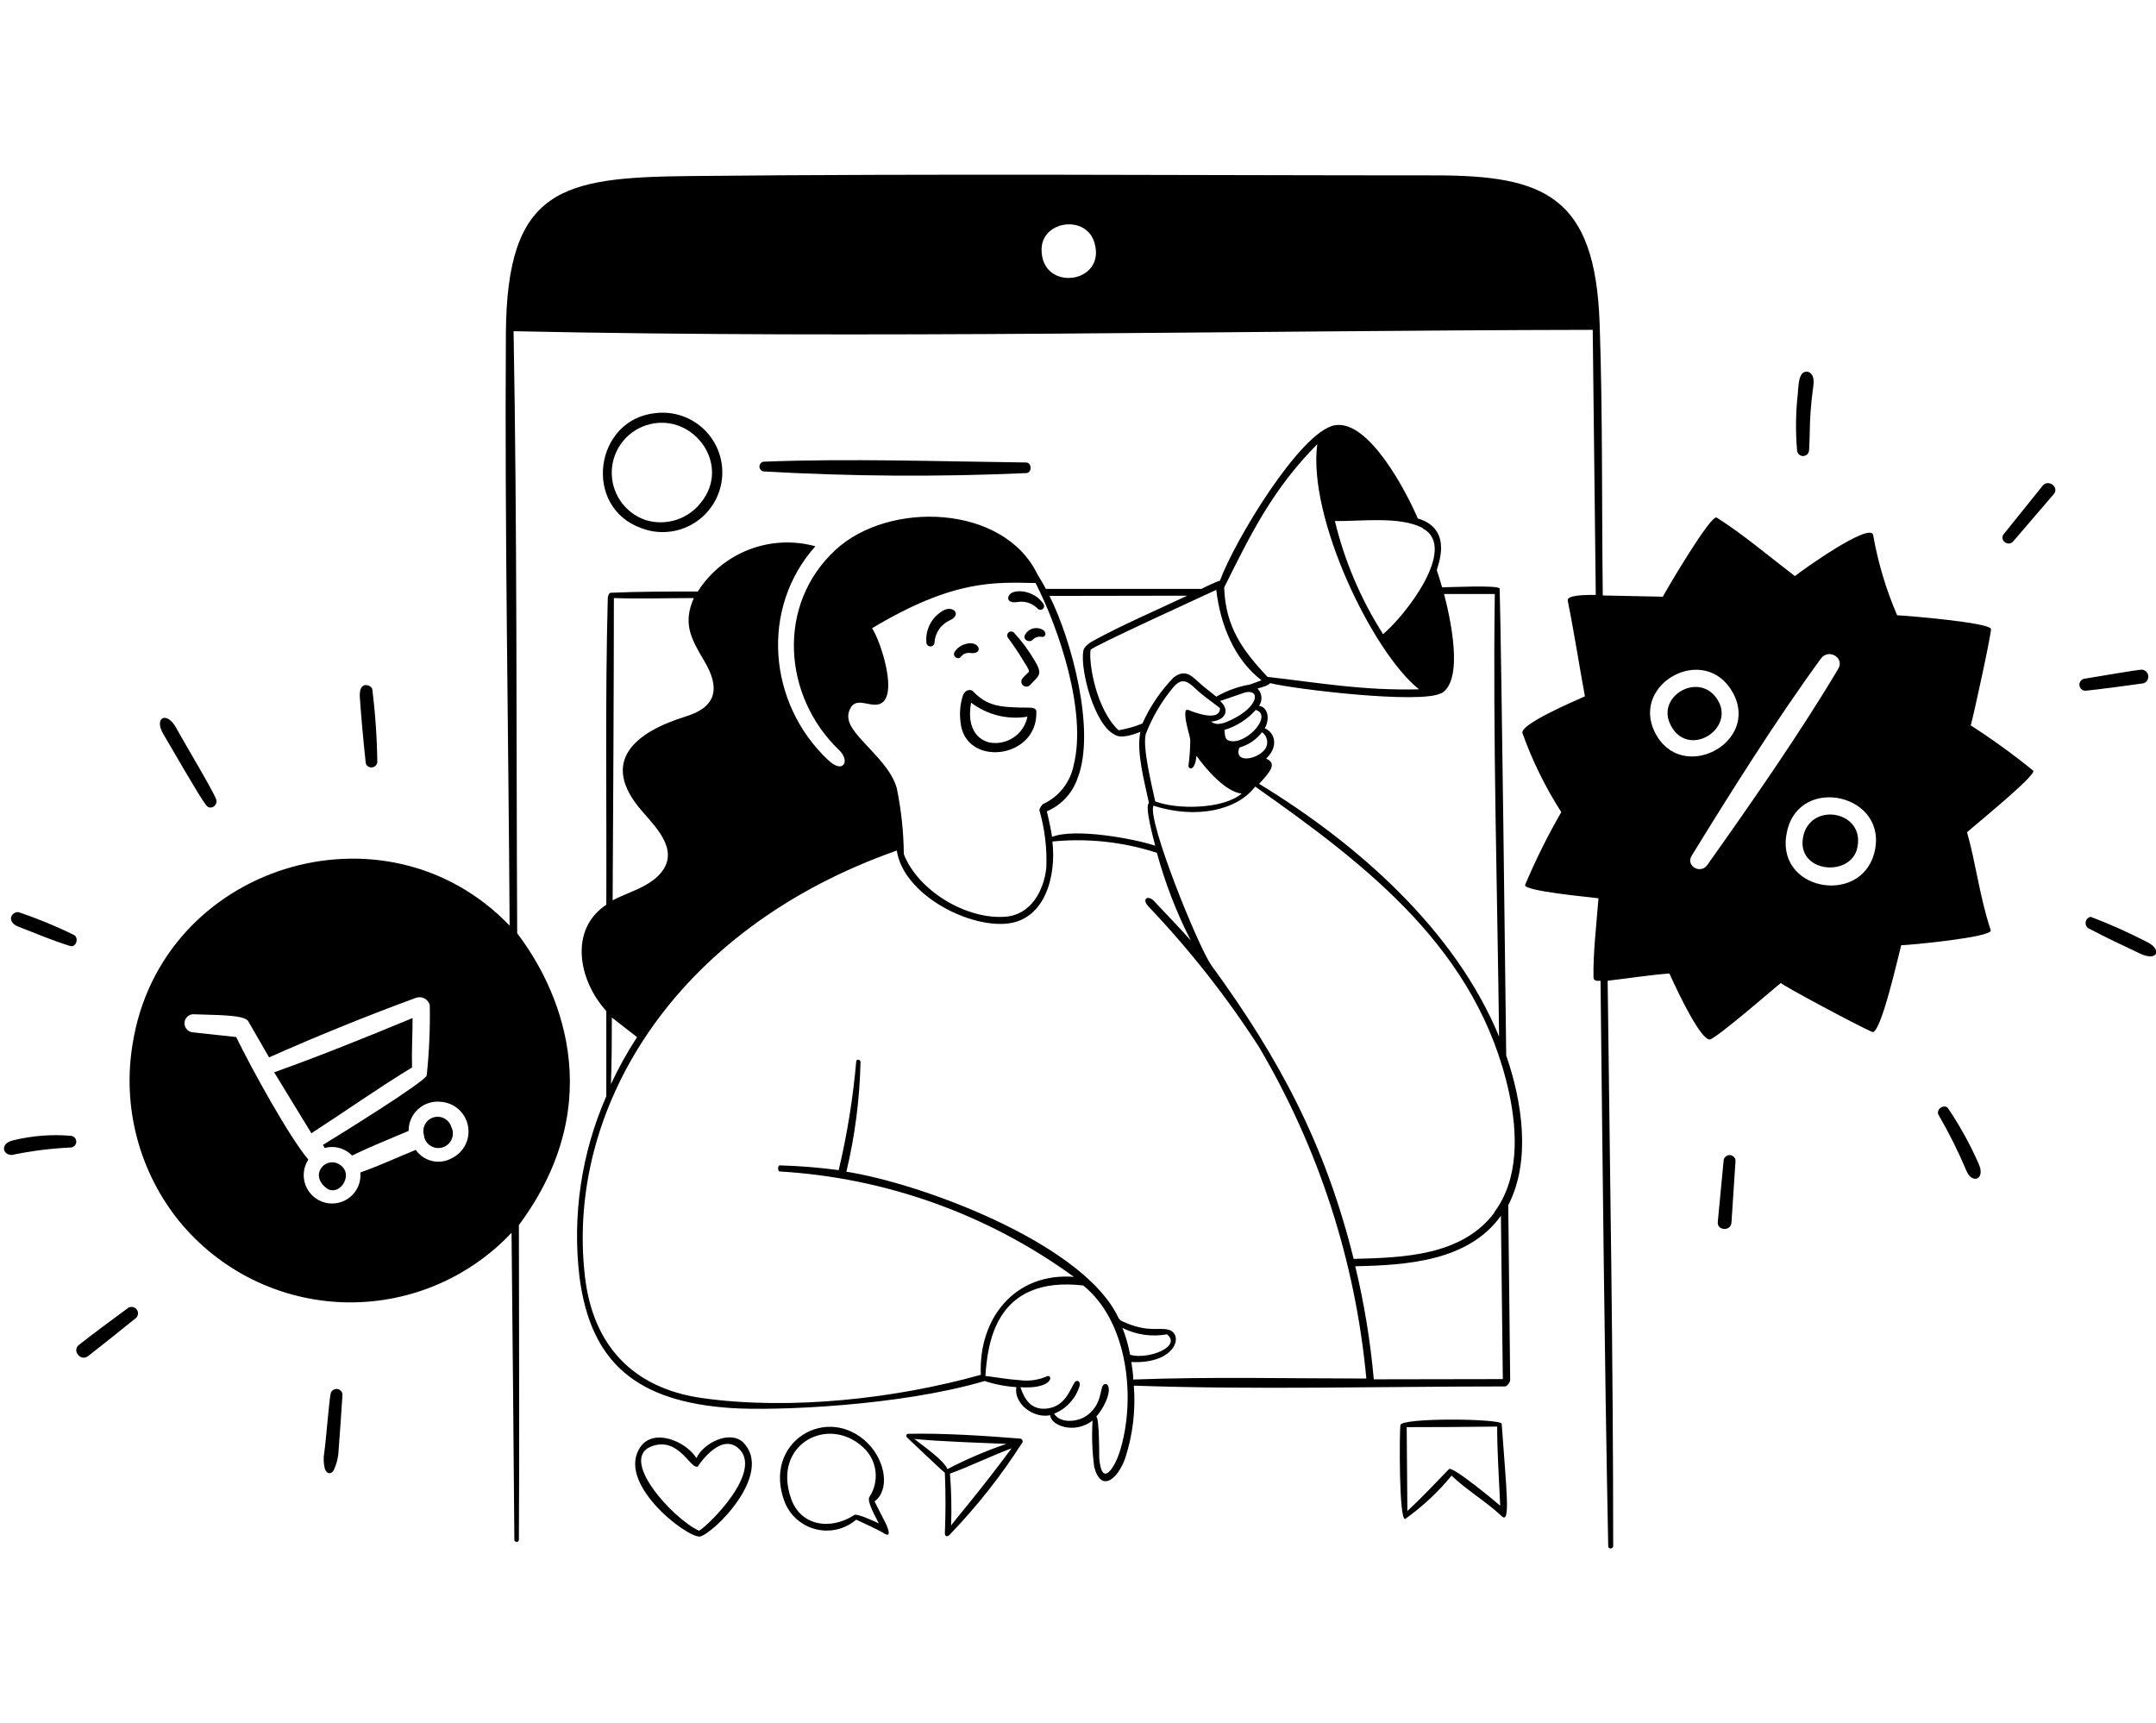 <?xml version="1.0" encoding="UTF-8"?>
<svg xmlns="http://www.w3.org/2000/svg" width="543" height="434" viewBox="0 0 543 434" fill="none">
  <g clip-path="url(#clip0_66_60)">
    <path d="M175.4 367.254C172.808 363.039 164.805 359.706 161.444 364.235C154.808 373.178 172.466 387.019 176.197 387.019C179.33 386.592 195.08 371.326 187.162 363.266C183.659 360.077 177.052 363.58 175.4 367.254ZM176.055 385.538C169.647 382.69 155.036 366.883 164.663 364.092C171.185 362.184 173.947 370.216 175.742 369.361C175.742 369.361 181.21 360.817 185.852 364.662C192.659 370.387 178.191 384.427 176.055 385.538ZM220.256 378.162C224.101 375.314 223.104 368.137 218.604 363.551C208.38 353.327 191.89 363.21 197.614 378.276C198.28 379.968 199.34 381.476 200.708 382.675C202.075 383.873 203.71 384.727 205.474 385.165C207.239 385.602 209.083 385.611 210.852 385.191C212.621 384.77 214.264 383.932 215.643 382.747C217.124 383.431 221.823 385.595 222.734 386.25C224.956 387.646 223.161 383.801 222.934 383.402L220.256 378.162ZM215.215 381.551C209.234 385.481 201.659 384.399 199.238 377.45C194.396 363.722 208.636 356.289 217.465 364.605C219.145 366.162 220.218 368.264 220.494 370.537C220.77 372.811 220.232 375.108 218.975 377.022C218.206 378.105 220.712 382.405 221.339 383.687C220.199 383.146 215.813 381.152 215.215 381.551ZM352.69 358.937C352.462 360.703 352.291 383.431 353.943 382.548C358.287 379.448 362.203 375.79 365.592 371.668C369.38 375.314 374.136 378.048 378.209 381.864C380.458 384.029 379.433 375.684 378.209 358.596C378.066 357.286 352.918 357.001 352.69 358.937ZM364.937 370.016C361.377 373.69 358.215 377.079 354.456 380.583L354.285 359.45C361.88 359.45 369.475 359.403 377.069 359.308C377.069 366.001 377.553 372.637 377.838 379.244C376.557 378.105 365.763 369.162 364.937 370.016ZM256.854 362.327C247.968 361.615 237.515 360.931 228.715 361.13C228.202 361.13 228.145 361.814 228.487 362.099C228.829 362.384 237.487 370.643 237.971 370.956C238.18 376.026 238.18 381.095 237.971 386.165C237.971 387.105 238.683 387.247 239.538 386.165C246.184 379.234 252.136 371.669 257.309 363.58C257.419 363.486 257.498 363.36 257.535 363.22C257.572 363.08 257.565 362.931 257.516 362.795C257.466 362.659 257.376 362.541 257.258 362.457C257.14 362.374 256.999 362.328 256.854 362.327ZM238.626 370.045C237.715 367.766 232.531 364.206 230.253 362.412C235.949 363.039 247.341 363.409 253.464 363.665C248.364 365.401 243.403 367.524 238.626 370.016V370.045ZM239.538 384.285C239.699 379.907 239.604 375.523 239.253 371.156C244.408 369.276 249.534 366.741 254.775 364.776C246.686 375.741 239.538 383.972 239.538 384.256V384.285ZM258.42 119.161C259.93 119.161 259.958 116.513 258.42 116.484C236.718 116.228 213.734 115.43 192.26 116.285C191.98 116.345 191.73 116.5 191.55 116.723C191.371 116.946 191.273 117.223 191.273 117.509C191.273 117.796 191.371 118.073 191.55 118.296C191.73 118.519 191.98 118.673 192.26 118.734C214.292 120.001 236.374 120.144 258.42 119.161Z" fill="black"></path>
    <path d="M379.348 265.835C379.205 254.443 378.152 164.189 377.696 148.24C377.468 147.3 364.851 147.926 363.199 147.926C362.801 146.502 362.345 145.078 361.861 143.597C361.861 142.971 366.332 133.316 357.076 130.582C354.37 124.202 344.773 105.548 336.143 107.114C327.513 108.68 310.909 136.249 307.264 146.218C305.669 146.833 304.11 147.536 302.593 148.325H263.404C262.721 147.015 261.98 145.847 261.24 144.566C252.696 127.022 223.902 126.082 210.459 138.471C195.478 152.284 197.159 175.353 211.342 188.938C214.19 191.644 212.424 195.147 208.494 191.359C193.428 177.119 191.406 153.195 205.361 137.588C199.855 136.071 194.007 136.359 188.676 138.409C183.346 140.46 178.812 144.164 175.742 148.98C168.451 148.98 161.131 148.98 153.84 149.293C153.299 149.293 153.071 150.319 153.071 150.717C152.388 176.35 152.815 202.295 152.701 227.871C143.132 234.222 145.837 247.152 152.701 254.642V276.117C146.421 290.43 144.09 306.165 145.951 321.685C148.799 343.444 160.562 353.014 184.058 354.637C195.051 355.377 226.437 354.181 247.996 347.83C250.577 348.683 253.258 349.2 255.971 349.368C255.287 353.384 260.015 357.286 264.515 356.46C264.515 358.852 270.382 361.444 275.167 357.798C274.924 361.714 275.067 365.644 275.594 369.532C277.388 376.14 281.603 372.38 283.397 367.254C285.31 361.369 286.046 355.166 285.562 348.998C316.264 350.08 348.219 349.197 379.063 349.197C379.604 349.197 380.345 348.029 380.345 347.631C380.193 332.935 380.031 318.239 379.86 303.543C385.699 292.265 383.307 277.313 379.348 265.835ZM362.886 174.698C368.981 171.48 365.051 154.762 363.684 149.607H376.471C375.959 185.862 377.126 224.937 377.553 261.079C366.418 234.108 341.782 212.434 317.118 197.425C319.71 194.577 321.846 192.299 318.884 191.074C322.273 187.856 320.878 184.353 318.542 183.441C319.624 181.59 319.738 178.315 317.118 177.745C317.559 177.088 317.76 176.298 317.688 175.51C317.615 174.722 317.273 173.982 316.719 173.416C317.46 173.188 319.567 172.676 319.852 172.049C325.89 173.587 357.76 177.375 362.886 174.612V174.698ZM307.235 176.578L313.558 174.413C317.403 173.473 317.204 177.859 310.169 181.277C308.602 182.017 306.495 182.986 305.042 181.733C308.432 181.476 310.027 179.027 307.235 176.492V176.578ZM316.321 178.828C320.45 180.109 314.469 187.058 310.226 186.688C308.261 186.517 308.603 185.207 308.375 183.84C311.45 182.921 314.203 181.154 316.321 178.742V178.828ZM298.52 179.995C298.52 181.903 299.717 185.52 299.774 186.346C299.765 188.528 299.612 190.707 299.318 192.868C299.318 193.751 300.941 194.435 301.34 190.362C303.561 193.495 308.603 199.476 312.732 199.875C308.118 203.805 296.527 203.976 290.945 201.84C290.147 198.052 287.726 188.425 288.552 184.922C290.232 180.544 292.639 176.48 295.672 172.904C298.52 169.771 300.087 172.904 303.163 175.239C303.533 175.524 307.264 178.315 307.264 178.372C307.264 181.476 302.251 179.938 300.115 179.141C298.976 178.685 298.463 178.343 298.52 180.052V179.995ZM312.163 188.283C314.428 187.637 316.425 186.279 317.859 184.41C318.523 184.885 318.973 185.603 319.112 186.408C319.251 187.213 319.066 188.04 318.599 188.71C316.492 191.444 310.596 192.327 312.163 188.198V188.283ZM358.329 133.088C367.358 137.93 353.772 155.217 348.333 159.717C342.742 150.96 338.642 141.336 336.2 131.237C342.722 131.322 352.633 129.955 358.329 133.003V133.088ZM331.757 111.87C329.308 130.496 345.798 164.416 357.389 173.616C343.149 173.957 332.697 172.021 319.226 170.483C312.875 163.733 308.631 157.809 308.318 147.955C315.181 134.17 320.507 123.291 331.757 111.87ZM306.324 148.553C307.292 157.097 310.795 166.068 317.716 171.337L314.868 172.391C311.862 172.907 308.969 173.948 306.324 175.467L303.134 172.904C300.6 170.882 298.948 168.062 295.587 170.625C292.312 174.002 289.652 177.925 287.726 182.217C285.795 183.015 283.779 183.588 281.717 183.926C276.192 178.799 274.17 167.321 274.654 163.676C275.252 162.765 303.277 150.005 306.353 148.553H306.324ZM299.005 150.034C291.229 153.708 282.771 157.325 275.28 161.426C274.398 161.882 273.031 162.879 272.831 163.932C272.005 168.831 275.679 182.615 280.749 185.036C282.287 186.119 285.476 185.036 287.214 184.324C286.131 189.365 288.296 197.112 289.378 202.267C288.182 202.865 290.603 211.608 290.945 213.004C285.249 211.124 270.553 208.533 264.971 210.783C264.629 208.618 264.173 206.454 263.66 204.346C265.468 203.573 267.092 202.428 268.426 200.985C269.761 199.542 270.777 197.834 271.407 195.973C276.078 183.983 269.784 160.885 264.316 150.091L299.005 150.034ZM214.247 178.258C215.756 175.581 219.003 178.059 221.367 177.375C226.607 175.866 221.709 161.198 219.63 158.236C240.307 145.819 250.702 146.673 260.812 146.844C266.793 158.521 273.771 179.397 270.41 192.726C269.996 194.821 269.098 196.79 267.788 198.477C266.477 200.163 264.791 201.519 262.863 202.438C262.578 202.438 261.667 203.691 261.781 204.09C263.138 208.806 263.725 213.711 263.518 218.615C262.892 224.311 259.673 230.377 253.265 230.89C243.525 231.687 231.25 224.425 227.633 215.14C227.58 209.522 226.979 203.923 225.839 198.422C224.5 193.951 220.627 190.334 217.608 187.03C214.589 183.726 212.567 181.248 214.247 178.258ZM154.609 150.632C161.302 150.86 168.052 150.632 174.745 150.632C171.897 157.04 174.061 160.913 177.365 166.467C181.438 173.274 180.526 178.087 172.637 180.479C160.248 184.324 150.565 191.672 161.843 204.46C165.688 208.874 171.441 214.684 165.944 220.409C162.811 223.627 158.226 224.709 154.296 226.76C154.41 207.479 154.609 172.049 154.609 150.632ZM154.068 256.266L160.448 261.221C157.973 265.008 155.775 268.967 153.869 273.069C154.068 267.373 154.096 261.876 154.096 256.266H154.068ZM281.945 365.83C280.834 369.333 277.473 375.086 276.847 367.197C276.847 365.716 276.847 357.229 276.106 356.773C277.616 355.235 280.151 350.621 278.954 348.855C278.891 348.773 278.809 348.706 278.715 348.66C278.621 348.613 278.518 348.589 278.413 348.589C278.309 348.589 278.206 348.613 278.112 348.66C278.018 348.706 277.936 348.773 277.872 348.855C276.961 349.795 277.616 353.868 273.543 356.659C271.379 358.112 267.078 358.624 265.483 356.061C267.018 355.444 268.395 354.488 269.509 353.265C270.624 352.042 271.448 350.584 271.92 348.998C272.148 347.574 271.008 347.631 270.695 348.115C269.613 349.624 268.388 354.324 263.575 354.779C259.73 355.15 258.05 352.529 256.996 349.397C264.8 349.881 265.312 346.549 263.888 346.549C261.647 347.582 259.155 347.948 256.711 347.602C253.863 347.431 251.015 346.89 248.167 346.549C248.765 338.659 250.474 321.229 272.803 323.764C284.223 332.906 286.188 352.7 281.945 365.83ZM282.771 334.501C286.217 336.211 290.123 336.761 293.907 336.068C297.78 339.201 289.036 342.533 284.622 341.223C284.204 338.926 283.565 336.675 282.714 334.501H282.771ZM285.419 347.659C285.419 346.121 285.163 344.583 284.935 343.045C296.327 343.615 298.321 335.811 294.134 334.872C291.771 334.33 289.464 335.498 284.052 333.391C281.404 332.308 282.144 332.593 280.834 330.286C270.752 312.514 231.99 298.075 213.165 295.113C215.33 286.057 216.523 276.796 216.725 267.487C216.725 266.803 215.728 266.661 215.643 267.345C214.843 276.564 213.368 285.711 211.228 294.714C206.315 294.06 201.372 293.661 196.418 293.518C195.849 293.518 195.792 295.027 196.418 295.056C223.131 296.643 248.83 305.854 270.467 321.6C255.686 320.46 246.401 331.967 247.028 346.264C225.725 352.245 199.124 355.263 176.881 352.131C159.337 349.681 149.283 338.773 147.318 321.457C142.476 279.961 169.134 234.165 225.867 214.229C227.462 225.023 243.24 233.453 253.294 232.655C263.347 231.858 266.053 220.437 265.056 211.95C273.931 211.067 282.892 212.037 291.372 214.798C293.448 222.441 296.311 229.847 299.916 236.899C297.865 234.535 293.166 229.608 290.574 226.874C289.179 225.421 287.442 226.333 289.207 228.269C299.566 239.156 308.882 250.989 317.033 263.614C332.126 289.134 341.376 317.681 344.118 347.204C324.751 347.204 304.729 346.719 285.363 347.46L285.419 347.659ZM345.997 347.403C345.143 337.807 343.582 328.288 341.326 318.923C354.257 318.666 369.807 317.669 378.009 306.22C378.18 319.929 378.341 333.637 378.493 347.346L345.997 347.403ZM376.414 305.366C368.24 316.331 353.402 316.758 340.928 317.071C333.779 288.278 322.245 266.633 305.014 243.022C301.596 238.01 288.951 206.738 290.489 202.922C301.283 206.397 311.678 204.061 316.121 198.109C344.431 218.045 372.228 239.234 380.088 275.319C382.167 285.116 382.68 296.879 376.329 305.337L376.414 305.366ZM454.223 210.327C451.916 219.839 466.184 221.206 467.779 213.488C469.744 204.346 456.387 201.897 454.223 210.327ZM103.914 256.408C92.522 261.136 80.532 265.978 69.054 270.079L78.424 285.43C86.968 279.904 95.256 274.037 103.772 268.854C103.658 264.639 103.914 260.538 103.914 256.408ZM432.663 176.378C428.277 169.059 417.483 174.954 420.502 182.074C424.575 191.444 437.134 183.897 432.663 176.378Z" fill="black"></path>
    <path d="M262.635 158.635C262.248 158.406 261.817 158.262 261.37 158.21C260.923 158.159 260.47 158.201 260.041 158.335C259.611 158.47 259.215 158.692 258.877 158.989C258.539 159.286 258.267 159.651 258.078 160.059C257.651 161.284 259.474 161.996 260.157 161.056C260.462 160.763 260.836 160.552 261.245 160.442C261.653 160.333 262.082 160.328 262.493 160.429C263.404 160.429 263.66 159.262 262.635 158.635ZM237.914 153.594C236.385 154.353 235.126 155.563 234.306 157.06C233.486 158.557 233.145 160.27 233.329 161.967C233.369 162.206 233.493 162.423 233.678 162.58C233.863 162.736 234.098 162.822 234.34 162.822C234.582 162.822 234.817 162.736 235.002 162.58C235.187 162.423 235.311 162.206 235.351 161.967C235.396 160.761 235.774 159.591 236.442 158.585C237.111 157.58 238.044 156.779 239.139 156.271C242.129 155.018 240.42 152.597 237.914 153.594ZM165.175 104.038C149.767 105.519 146.606 127.677 161.53 133.031C163.658 133.842 165.943 134.159 168.211 133.957C170.48 133.756 172.673 133.042 174.626 131.87C176.578 130.697 178.238 129.096 179.482 127.188C180.725 125.28 181.519 123.114 181.803 120.854C182.087 118.595 181.854 116.3 181.122 114.144C180.39 111.987 179.177 110.025 177.576 108.405C175.975 106.786 174.026 105.551 171.878 104.795C169.73 104.038 167.438 103.78 165.175 104.038ZM162.584 130.981C160.004 130.098 157.781 128.402 156.248 126.147C154.716 123.892 153.956 121.2 154.085 118.477C154.213 115.754 155.222 113.146 156.961 111.045C158.699 108.945 161.072 107.465 163.723 106.829C174.83 104.181 184.143 117.082 176.596 126.509C174.997 128.596 172.796 130.144 170.291 130.943C167.786 131.742 165.096 131.756 162.584 130.981ZM256.654 151.572C257.518 151.484 258.391 151.595 259.205 151.896C260.02 152.197 260.754 152.681 261.354 153.309C261.514 153.476 261.73 153.578 261.961 153.595C262.192 153.613 262.421 153.544 262.604 153.403C262.788 153.262 262.913 153.058 262.955 152.831C262.998 152.603 262.955 152.368 262.835 152.17C260.499 148.467 254.889 148.154 254.091 150.062C253.978 150.231 253.918 150.429 253.918 150.632C253.918 150.835 253.978 151.033 254.091 151.202C254.604 151.828 255.686 151.743 256.654 151.572ZM245.547 164.445C247.541 163.961 246.202 161.312 243.24 162.195C242.06 162.482 241.039 163.218 240.392 164.246C239.822 165.442 241.36 166.268 241.987 165.442C243.24 163.875 244.436 164.701 245.547 164.445ZM259.246 178.229C251.528 178.229 248.566 177.774 245.006 174.071C244.607 173.644 243.297 173.53 242.585 174.954C241.846 177.142 241.612 179.47 241.901 181.761C242.841 193.296 261.268 191.359 261.012 179.369C261.126 178.258 259.816 178.258 259.246 178.229ZM258.762 180.508C258.341 182.637 257.097 184.514 255.299 185.73C253.502 186.946 251.297 187.403 249.164 187.001C245.889 186.204 243.468 182.986 244.579 176.976C246.578 178.5 248.867 179.599 251.306 180.206C253.745 180.813 256.282 180.916 258.762 180.508ZM255.373 159.347C255.198 159.172 254.965 159.067 254.718 159.055C254.471 159.042 254.228 159.121 254.036 159.277C253.845 159.433 253.718 159.655 253.681 159.9C253.643 160.144 253.698 160.394 253.835 160.6C255.396 162.693 256.841 164.871 258.164 167.122C258.933 168.261 259.246 168.973 259.132 169.201C259.018 169.429 257.879 170.283 257.366 171.081C257.231 171.35 257.196 171.658 257.265 171.95C257.334 172.243 257.504 172.502 257.745 172.682C257.986 172.862 258.283 172.952 258.584 172.935C258.884 172.918 259.169 172.796 259.388 172.59C261.61 170.113 262.806 169.999 260.499 166.239C259.04 163.766 257.321 161.456 255.373 159.347ZM4.631 233.396C9.131 235.133 13.375 236.956 17.675 238.266C19.242 238.722 20.011 236.016 18.473 235.418C13.985 233.205 9.351 231.302 4.603 229.722C2.609 229.75 1.726 232.285 4.631 233.396ZM32.286 329.403C27.587 332.849 23.286 336.068 19.897 338.716C18.046 340.14 20.296 342.988 22.175 341.564C25.792 338.716 30.008 335.413 34.308 331.91C34.581 331.625 34.741 331.25 34.758 330.855C34.775 330.461 34.647 330.074 34.399 329.767C34.151 329.46 33.8 329.253 33.411 329.186C33.022 329.12 32.622 329.197 32.286 329.403ZM44.419 183.413C42.026 178.913 38.552 180.736 41.257 185.093C42.966 187.941 50.115 200.501 51.937 202.837C53.02 204.204 55.013 202.837 54.415 201.242C53.333 198.564 45.985 186.346 44.419 183.413ZM93.747 173.473C93.555 173.136 93.262 172.869 92.908 172.71C92.555 172.552 92.16 172.51 91.781 172.59C91.155 172.761 90.443 173.473 90.642 175.866C91.012 181.163 91.525 186.66 92.123 192.27C92.22 192.571 92.411 192.832 92.667 193.017C92.923 193.201 93.232 193.299 93.547 193.296C93.909 193.286 94.255 193.15 94.526 192.91C94.797 192.67 94.975 192.343 95.028 191.985C94.947 185.796 94.519 179.615 93.747 173.473ZM83.294 350.934C82.895 352.529 82.183 362.156 81.671 365.83C81.429 367.192 81.478 368.589 81.813 369.931C82.297 371.326 83.351 371.355 84.006 370.387C84.795 368.739 85.232 366.944 85.288 365.118C85.63 360.532 85.971 355.919 86.256 351.248C86.235 350.891 86.088 350.553 85.841 350.294C85.594 350.035 85.264 349.873 84.908 349.835C84.552 349.797 84.195 349.887 83.899 350.089C83.604 350.29 83.389 350.59 83.294 350.934ZM17.989 286.085C13.091 285.652 8.155 286.027 3.378 287.195C0.018 287.907 0.53 290.898 2.98 290.898C7.877 289.872 12.848 289.244 17.846 289.018C18.205 288.989 18.54 288.83 18.79 288.572C19.04 288.313 19.188 287.973 19.205 287.614C19.222 287.255 19.109 286.902 18.885 286.62C18.661 286.339 18.343 286.149 17.989 286.085ZM540.604 237.184C536.042 234.838 531.355 232.747 526.563 230.918C526.258 230.976 525.977 231.121 525.753 231.336C525.53 231.55 525.373 231.826 525.304 232.128C525.234 232.43 525.254 232.746 525.362 233.037C525.469 233.328 525.659 233.581 525.908 233.766C530.123 235.988 534.452 238.038 538.98 240.174C543.509 242.31 544.619 239.064 540.604 237.184ZM490.649 279.164C489.994 278.139 487.801 278.879 488.114 280.588C490.787 285.179 493.165 289.935 495.234 294.828C496.658 298.36 500.133 297.078 498.339 293.119C496.194 288.249 493.621 283.579 490.649 279.164ZM454.992 93.614C452.913 93.614 452.97 97.26 452.77 99.31C452.258 103.984 452.201 108.695 452.599 113.38C452.605 113.678 452.698 113.968 452.868 114.213C453.037 114.458 453.276 114.647 453.553 114.757C453.83 114.866 454.134 114.891 454.425 114.829C454.717 114.766 454.983 114.619 455.191 114.405C455.732 113.864 455.647 113.522 455.789 109.108C455.823 105.488 456.08 101.873 456.558 98.285C456.729 97.032 457.042 95.181 456.245 94.269C456.105 94.066 455.918 93.9 455.7 93.786C455.481 93.672 455.238 93.613 454.992 93.614ZM434.116 292.179L432.635 307.73C432.378 309.98 435.938 310.208 436.081 307.929C436.422 302.746 436.764 297.562 437.106 292.293C437.072 291.929 436.906 291.59 436.64 291.338C436.374 291.087 436.026 290.941 435.661 290.927C435.295 290.913 434.937 291.032 434.653 291.263C434.368 291.493 434.177 291.819 434.116 292.179ZM525.424 173.957C529.61 173.502 534.196 172.904 539.835 172.106C540.228 171.982 540.565 171.723 540.788 171.376C541.011 171.029 541.105 170.615 541.054 170.205C541.004 169.796 540.811 169.417 540.51 169.135C540.209 168.853 539.819 168.685 539.407 168.66C538.354 168.66 527.446 170.568 525.025 170.939C524.827 170.965 524.636 171.03 524.462 171.13C524.289 171.23 524.138 171.363 524.016 171.522C523.77 171.842 523.662 172.247 523.715 172.647C523.768 173.048 523.977 173.411 524.298 173.656C524.618 173.902 525.023 174.01 525.424 173.957ZM514.487 122.294C511.24 126.367 507.937 130.439 504.661 134.512C503.437 136.022 505.772 137.816 507.025 136.363L517.25 124.459C518.731 122.664 515.854 120.642 514.487 122.294ZM85.202 293.119C81.87 291.382 77.769 295.967 82.354 299.357C85.687 301.464 89.503 295.369 85.202 293.119ZM106.762 285.857C106.803 286.33 106.938 286.789 107.158 287.21C107.378 287.63 107.679 288.003 108.044 288.306C108.599 288.767 109.277 289.054 109.994 289.131C110.711 289.209 111.435 289.074 112.076 288.743C112.716 288.412 113.246 287.899 113.597 287.27C113.949 286.64 114.107 285.921 114.053 285.202C114.025 284.743 113.899 284.297 113.683 283.892C113.422 282.974 112.808 282.197 111.975 281.733C111.141 281.268 110.158 281.153 109.24 281.414C108.322 281.674 107.545 282.289 107.081 283.122C106.616 283.955 106.501 284.939 106.762 285.857Z" fill="black"></path>
    <path d="M512.066 194.093C507.039 190.01 501.791 186.206 496.345 182.701C497.057 180.223 501.443 160.116 501.443 158.464C501.443 156.812 480.254 155.075 477.805 154.961C475.017 148.496 472.991 141.729 471.767 134.797C471.197 131.265 453.682 143.74 452.058 145.107C445.821 140.351 438.872 134.455 432.35 130.354C430.954 129.471 419.961 148.069 418.793 150.29L403.67 149.977C403.385 127.193 403.67 104.01 402.873 81.425C401.762 49.242 388.803 44.172 361.348 44.172C299.375 44.172 236.177 43.688 173.577 44.343C141.508 44.685 127.638 47.391 127.41 84.016C127.097 133.857 128.065 183.897 128.35 233.14C97.022 200.444 40.517 217.874 33.397 262.959C32.091 270.817 32.466 278.863 34.499 286.566C36.531 294.269 40.174 301.453 45.188 307.644C50.21 313.769 56.481 318.752 63.582 322.261C70.683 325.77 78.451 327.724 86.367 327.994C94.283 328.263 102.165 326.842 109.488 323.824C116.811 320.806 123.407 316.261 128.834 310.492C129.1 336.296 129.338 362.08 129.546 387.845C129.546 388.5 130.686 388.529 130.686 387.845C130.857 361.415 130.686 334.957 130.686 308.556C154.096 276.999 140.255 248.12 130.258 235.076C130.002 184.637 130.258 133.828 129.347 83.418C219.317 85.355 310.995 83.247 401.135 83.076L401.904 149.834C399.284 149.834 394.585 149.834 394.841 151.287C396.465 159.29 397.689 167.378 399.17 175.381C395.809 176.891 382.965 182.388 383.421 184.609C385.919 191.605 389.206 198.293 393.218 204.545C389.801 210.463 386.757 216.589 384.104 222.887C383.591 224.425 400.594 225.963 402.588 226.247C402.104 232.456 401.192 240.288 401.335 246.184C401.335 247.123 402.417 247.095 403.1 247.01C403.642 294.486 404.097 341.906 405.037 389.411C405.037 390.266 406.29 390.123 406.29 389.411C406.29 341.935 405.464 294.429 404.895 247.01C409.964 246.44 415.432 245.557 420.445 245.187C423.122 251.139 428.306 261.677 430.556 261.819C432.037 261.819 447.359 248.434 448.527 247.579C448.726 248.092 467.779 258.288 471.51 259.911C473.618 260.851 478.118 240.687 478.83 238.067C480.766 238.067 501.927 236.045 501.386 234.307C498.538 225.763 497.684 217.561 495.405 209.615C497.086 208.077 513.12 195.09 512.066 194.093ZM113.711 291.752C112.212 292.569 110.463 292.803 108.802 292.409C107.141 292.014 105.684 291.02 104.712 289.616C100.24 291.439 95.541 293.603 90.756 295.312C90.862 296.449 90.695 297.594 90.268 298.652C89.841 299.711 89.166 300.652 88.301 301.396C87.436 302.14 86.405 302.667 85.295 302.931C84.184 303.196 83.027 303.19 81.919 302.916C80.811 302.641 79.785 302.105 78.927 301.353C78.068 300.601 77.403 299.654 76.985 298.592C76.568 297.529 76.411 296.383 76.527 295.247C76.644 294.112 77.031 293.021 77.655 292.065C72.842 286.369 63.415 269.281 59.485 261.193L48.434 259.997C48.137 259.955 47.851 259.856 47.592 259.704C47.333 259.553 47.106 259.351 46.925 259.112C46.744 258.873 46.612 258.6 46.536 258.309C46.46 258.019 46.442 257.716 46.483 257.419C46.525 257.122 46.624 256.835 46.776 256.576C46.927 256.318 47.129 256.091 47.368 255.91C47.607 255.729 47.88 255.596 48.17 255.521C48.461 255.445 48.764 255.427 49.061 255.468C53.532 255.696 61.649 255.468 62.532 257.234L67.772 266.319C79.677 261.022 92.807 255.696 104.797 251.31C105.146 251.188 105.517 251.141 105.885 251.172C106.254 251.202 106.612 251.309 106.937 251.486C107.261 251.663 107.545 251.906 107.77 252.2C107.995 252.493 108.156 252.83 108.243 253.19C108.348 259.086 108.091 264.983 107.474 270.848C107.047 272.499 85.373 285.885 81.329 288.363L81.785 289.132C82.999 288.802 84.28 288.805 85.493 289.14C86.706 289.476 87.805 290.132 88.677 291.04C93.177 288.847 97.734 287.024 102.917 284.831C102.906 283.795 103.116 282.769 103.533 281.82C103.95 280.871 104.564 280.022 105.335 279.33C106.105 278.637 107.015 278.117 108.003 277.803C108.99 277.49 110.034 277.391 111.063 277.512C112.712 277.635 114.274 278.299 115.505 279.403C116.737 280.506 117.569 281.986 117.871 283.612C118.174 285.238 117.93 286.918 117.177 288.39C116.425 289.863 115.206 291.045 113.711 291.752ZM262.322 62.855C262.322 55.564 273.572 53.969 275.651 61.147C278.698 71.542 262.293 73.65 262.322 62.855ZM416.743 184.353C410.705 172.021 429.53 161.853 436.451 174.498C443.372 187.144 423.293 197.682 416.743 184.353ZM429.986 217.874C428.306 220.266 424.489 218.102 426.056 215.539C435.169 200.7 447.103 181.619 458.609 165.869C460.488 163.277 464.647 165.613 462.966 168.461C453.511 184.381 440.979 202.381 429.986 217.874ZM471.995 215.026C468.378 228.241 446.647 224.225 450.093 209.33C453.311 194.919 476.067 200.131 471.995 215.026Z" fill="black"></path>
  </g>
  <defs>
    <clipPath id="clip0_66_60">
      <rect width="543" height="434" fill="white"></rect>
    </clipPath>
  </defs>
</svg>
